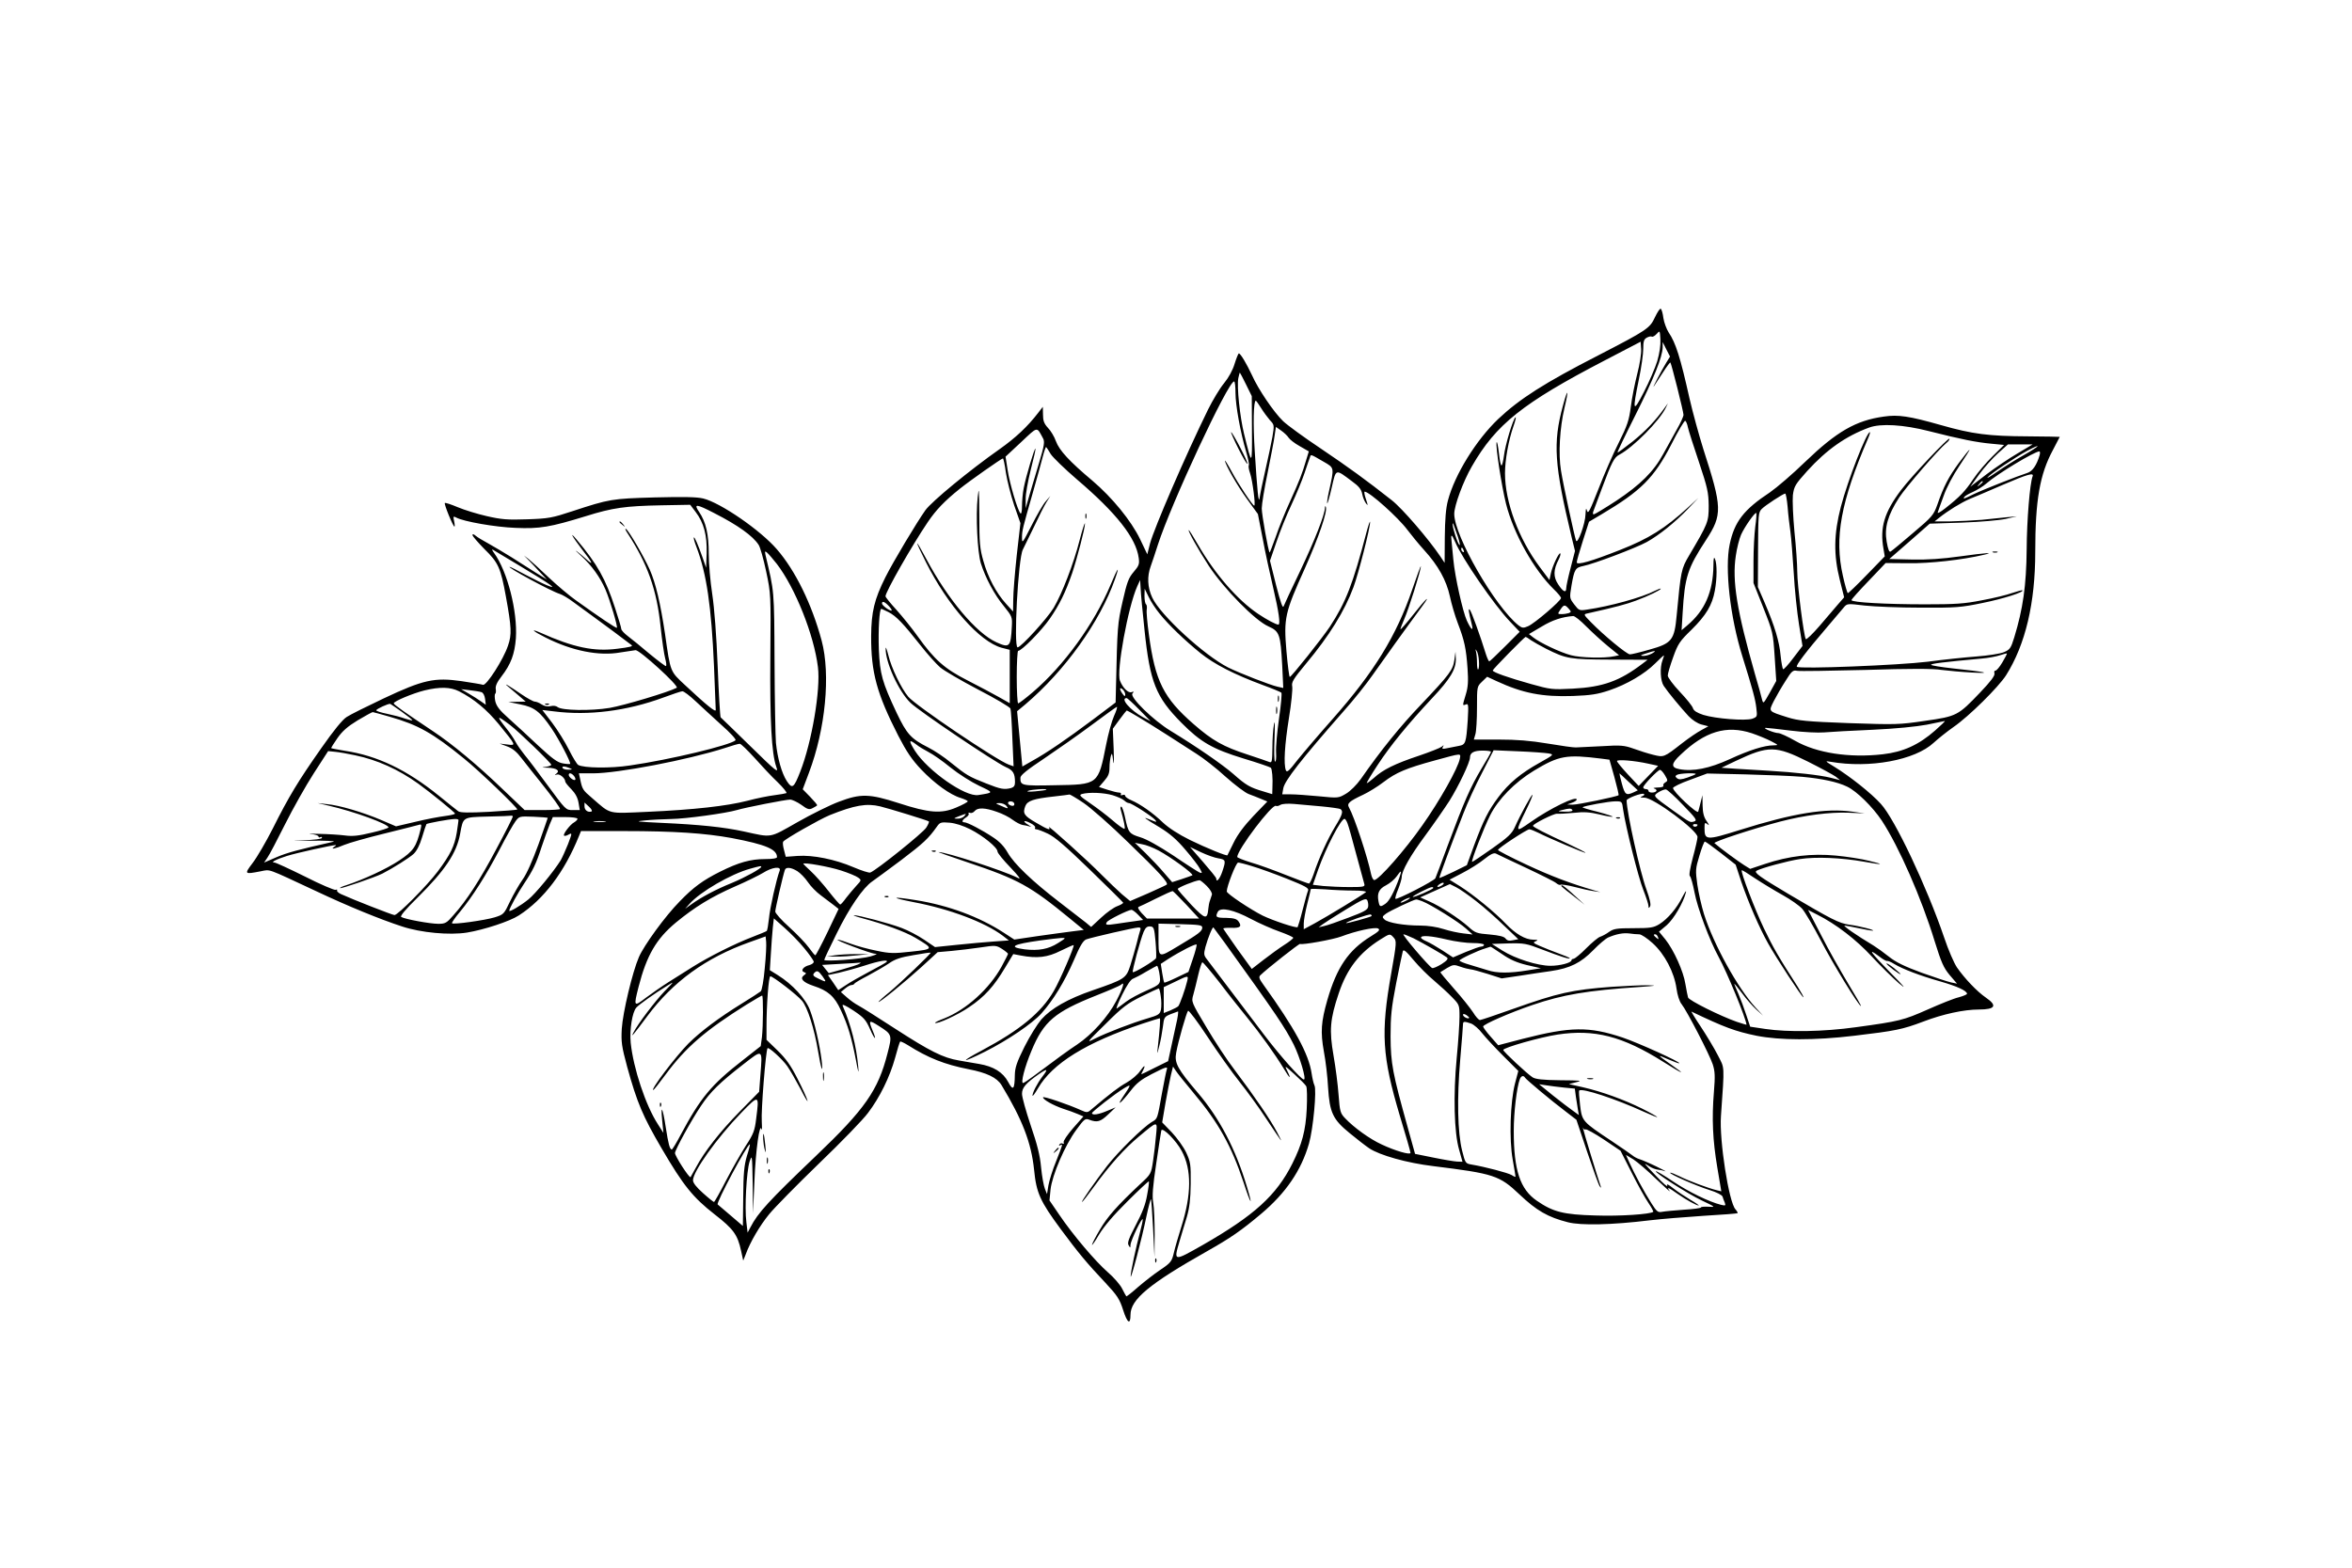 <?xml version="1.0" standalone="no"?>
<!DOCTYPE svg PUBLIC "-//W3C//DTD SVG 20010904//EN"
 "http://www.w3.org/TR/2001/REC-SVG-20010904/DTD/svg10.dtd">
<svg version="1.0" xmlns="http://www.w3.org/2000/svg"
 width="1344pt" height="896pt" viewBox="0 0 1344 896"
 preserveAspectRatio="xMidYMid meet">
<g transform="translate(0,896) scale(0.1,-0.1)"
fill="#000000" stroke="none">
<path d="M9457 7147 c-29 -63 -45 -74 -322 -217 -310 -159 -451 -249 -574
-365 -125 -119 -248 -317 -287 -465 -12 -45 -17 -109 -18 -211 l-1 -146 -24
36 c-68 101 -218 275 -278 322 -146 115 -245 187 -408 297 -93 62 -189 132
-213 155 -53 51 -142 182 -178 263 -30 64 -65 124 -75 124 -3 0 -14 -27 -24
-59 -11 -37 -34 -79 -61 -112 -24 -29 -64 -96 -90 -148 -131 -267 -308 -678
-332 -766 l-16 -63 -41 86 c-51 106 -160 239 -273 335 -130 109 -189 173 -208
225 -9 26 -30 61 -46 77 -22 24 -28 41 -28 75 l-1 45 -27 -35 c-60 -78 -128
-142 -220 -207 -172 -121 -387 -298 -424 -349 -49 -69 -184 -294 -229 -384
-63 -126 -80 -198 -81 -335 -1 -209 33 -331 155 -570 47 -91 78 -137 131 -193
76 -80 167 -146 227 -163 21 -7 39 -15 39 -19 0 -4 -29 -20 -65 -35 -86 -37
-155 -32 -330 25 -168 54 -217 55 -341 8 -49 -18 -156 -71 -237 -117 -164 -93
-142 -89 -307 -53 -116 25 -252 39 -470 49 -145 7 -157 8 -95 14 39 4 106 7
150 8 83 1 314 33 375 51 50 15 280 60 305 60 12 0 41 -14 64 -30 35 -26 45
-29 64 -19 12 6 24 13 26 16 3 2 -15 23 -39 48 l-43 44 35 93 c95 250 125 562
73 757 -56 208 -150 400 -256 522 -94 109 -322 266 -421 290 -38 9 -113 10
-278 6 -244 -7 -257 -9 -470 -79 -115 -38 -136 -42 -258 -46 -112 -4 -147 -1
-230 18 -53 12 -128 35 -166 51 -38 16 -71 27 -74 24 -6 -5 47 -135 55 -135 2
0 2 14 -2 31 -6 28 -5 30 12 21 42 -23 225 -55 339 -59 138 -6 197 4 402 67
153 48 225 58 431 62 l165 3 31 -41 c47 -61 66 -135 63 -235 l-3 -84 -19 55
c-28 79 -47 123 -51 118 -3 -2 4 -27 15 -55 58 -152 85 -340 100 -679 5 -131
10 -245 10 -252 0 -15 -52 27 -173 140 -89 83 -85 72 -117 296 -26 174 -53
289 -87 366 -34 76 -119 222 -136 233 -6 4 -4 -5 6 -20 118 -180 170 -327 192
-540 8 -77 20 -158 26 -180 6 -21 8 -41 5 -44 -2 -3 -44 29 -93 69 -48 41
-105 87 -125 102 -21 16 -38 34 -38 42 0 7 -16 60 -35 118 -54 167 -102 252
-219 391 -47 56 -26 18 29 -54 63 -81 70 -98 23 -55 -18 16 -42 36 -53 44 -12
8 1 -4 27 -28 59 -54 108 -122 138 -192 26 -61 71 -212 65 -218 -4 -4 -99 60
-233 156 -37 26 -107 85 -157 132 -49 47 -101 94 -115 105 l-26 20 26 -26 c14
-14 43 -45 65 -69 l40 -42 -62 38 c-34 22 -97 61 -140 89 -43 27 -103 62 -133
79 -30 16 -63 36 -72 44 -12 10 -18 11 -18 4 0 -7 31 -42 68 -80 80 -78 93
-107 123 -272 32 -176 34 -217 12 -280 -26 -79 -124 -231 -143 -224 -8 3 -64
12 -123 21 -154 22 -218 8 -445 -99 -95 -45 -190 -92 -211 -106 -24 -15 -75
-78 -145 -178 -132 -188 -186 -277 -277 -459 -39 -77 -91 -166 -115 -197 -49
-65 -48 -66 45 -48 59 11 27 22 321 -115 180 -85 364 -160 487 -200 108 -36
272 -51 372 -35 97 16 244 64 296 98 143 92 261 249 344 455 l11 27 248 0
c285 0 461 -12 614 -40 194 -37 258 -64 258 -109 0 -7 -27 -11 -68 -11 -83 0
-151 -19 -257 -72 -98 -49 -153 -89 -231 -170 -83 -84 -204 -251 -233 -318
-37 -85 -92 -316 -98 -410 -4 -76 -1 -99 31 -218 57 -206 89 -281 197 -466
125 -214 179 -280 303 -377 107 -83 131 -116 151 -209 l12 -55 14 35 c26 72
81 165 134 230 31 38 159 168 285 290 127 122 253 252 280 289 67 88 125 206
155 315 13 49 26 91 29 93 2 2 22 -7 43 -20 117 -74 211 -111 347 -138 104
-20 163 -48 189 -91 119 -197 170 -329 186 -483 13 -133 34 -180 153 -341 100
-135 150 -195 253 -304 70 -75 83 -95 103 -158 24 -75 42 -86 42 -27 0 88 107
177 440 365 131 74 192 116 305 211 143 120 231 250 275 403 24 84 45 308 31
333 -5 10 -12 41 -16 68 -16 110 -97 259 -277 509 -23 32 -26 42 -16 52 38 37
222 182 227 179 12 -7 190 25 237 43 81 31 191 55 209 45 13 -8 5 -16 -42 -45
-128 -79 -194 -177 -248 -363 -36 -126 -40 -183 -20 -295 10 -52 21 -144 24
-205 9 -144 27 -183 124 -262 40 -33 89 -71 111 -86 60 -40 216 -84 366 -102
347 -43 378 -53 493 -162 97 -92 162 -130 277 -159 74 -19 253 -15 465 11 66
8 206 19 310 26 105 6 192 13 194 15 2 2 -3 12 -12 22 -38 41 -93 395 -83 533
21 302 22 269 -19 350 -20 39 -64 112 -97 162 -33 49 -56 88 -52 85 186 -89
250 -113 372 -138 132 -26 331 -27 557 0 236 28 276 36 395 81 112 43 233 69
317 69 95 0 108 22 41 68 -51 35 -121 109 -165 172 -17 25 -50 101 -73 170
-100 293 -282 678 -362 765 -55 61 -176 157 -267 213 -53 32 -54 34 -21 28
223 -39 483 9 590 109 25 23 75 63 112 89 90 62 257 228 301 296 111 176 167
413 167 705 0 296 26 444 101 583 21 41 39 74 39 75 0 1 -82 2 -183 3 -223 1
-316 13 -495 64 -183 52 -245 61 -327 49 -160 -22 -270 -86 -449 -258 -72 -70
-163 -148 -202 -175 -150 -99 -203 -168 -230 -297 -29 -137 2 -415 72 -639 60
-193 74 -245 80 -295 6 -51 6 -52 -23 -63 -39 -13 -209 0 -280 22 -36 12 -54
23 -59 38 -3 12 -37 54 -75 94 -38 40 -69 82 -69 93 0 11 14 58 31 105 27 76
38 92 104 156 84 83 119 141 134 224 13 70 13 153 1 181 -6 14 -9 5 -9 -36 -2
-152 -49 -259 -150 -344 l-32 -27 6 98 c12 207 28 256 134 418 94 145 93 183
-16 520 -24 77 -60 207 -79 290 -52 232 -78 316 -119 376 -12 19 -26 56 -30
82 -3 26 -10 50 -15 53 -5 3 -19 -19 -33 -48z m13 -251 c-12 -39 -46 -118 -76
-176 -63 -123 -67 -113 -29 72 14 66 25 145 25 174 0 43 4 55 20 64 11 6 24 9
29 6 5 -3 17 4 27 15 19 21 19 21 22 -31 2 -33 -5 -79 -18 -124z m-114 -72
c-14 -55 -31 -139 -37 -189 -10 -77 -20 -107 -69 -205 -32 -63 -84 -182 -116
-265 -48 -122 -59 -145 -65 -125 -6 20 -7 15 -9 -20 -1 -52 -45 -173 -54 -150
-9 24 -73 318 -86 400 -16 94 -7 245 20 359 26 108 19 117 -9 12 -58 -213 -49
-338 49 -748 l20 -82 -25 -97 c-14 -53 -25 -105 -25 -115 0 -30 -18 -22 -46
21 -29 43 -28 84 3 143 8 16 12 31 9 34 -7 8 -45 -72 -54 -114 l-8 -38 -56 75
c-120 161 -198 371 -198 535 0 75 20 188 48 268 11 31 17 55 12 52 -14 -9 -59
-159 -66 -220 -4 -30 -10 -55 -14 -55 -5 0 -11 33 -15 73 -5 39 -10 66 -13 59
-7 -21 28 -247 54 -352 43 -170 159 -377 274 -489 22 -21 40 -43 40 -49 0 -16
-152 -146 -188 -161 -27 -12 -34 -11 -55 5 -135 108 -367 511 -367 637 0 47
51 186 101 272 137 239 290 361 755 603 l209 109 3 -42 c2 -24 -8 -87 -22
-141z m166 64 c-24 -38 -89 -163 -70 -134 7 10 30 45 51 78 21 33 40 58 42 56
6 -6 75 -281 75 -299 0 -9 -17 -47 -39 -85 -21 -38 -56 -100 -77 -139 -54
-100 -131 -176 -268 -267 -66 -43 -124 -78 -129 -78 -5 0 -6 8 -2 18 3 9 26
70 50 134 55 147 69 174 98 189 81 43 231 195 266 269 l12 25 -18 -25 c-54
-75 -107 -131 -182 -192 -47 -37 -86 -66 -88 -64 -2 2 44 98 102 213 107 213
154 332 156 387 l0 31 21 -42 21 -41 -21 -34z m-2402 -125 l33 -67 1 -192 c1
-210 1 -210 -45 -24 -24 98 -42 270 -33 318 4 17 7 32 9 32 1 0 17 -30 35 -67z
m-60 -49 c0 -70 28 -225 61 -337 11 -37 18 -71 15 -76 -3 -5 0 -26 8 -48 13
-38 32 -183 23 -183 -9 0 -93 127 -129 195 -21 39 -38 66 -38 62 0 -20 69
-141 125 -218 l63 -87 27 -138 c14 -77 42 -205 61 -286 31 -133 42 -208 29
-208 -13 0 -66 28 -115 61 -118 79 -246 226 -345 397 -26 45 -49 82 -52 82 -8
0 55 -113 115 -205 86 -130 264 -312 340 -345 64 -29 69 -44 79 -224 l6 -128
-32 7 c-42 9 -216 77 -283 110 -136 69 -388 300 -434 400 -27 58 -30 121 -8
180 8 22 26 76 40 120 77 239 402 935 436 935 5 0 8 -30 8 -66z m146 -86 c15
-24 38 -55 51 -70 25 -26 25 -28 14 -95 -7 -37 -25 -124 -41 -193 -16 -69 -30
-138 -32 -155 -6 -43 -14 42 -28 265 -10 158 -7 290 6 290 2 0 16 -19 30 -42z
m2439 -110 c4 -18 32 -107 63 -198 49 -147 55 -174 56 -250 0 -93 -3 -100
-112 -285 -45 -76 -47 -87 -71 -342 -13 -142 -27 -160 -156 -196 -52 -15 -102
-27 -111 -27 -18 0 -151 110 -223 184 -43 44 -43 45 -20 50 161 36 224 53 277
73 71 26 142 61 142 68 0 3 -14 -2 -32 -11 -75 -39 -261 -90 -389 -108 -44 -7
-47 -5 -73 29 -27 36 -28 36 -16 108 16 93 22 103 67 112 58 11 301 103 363
137 72 40 161 112 235 189 l60 63 -60 -55 c-130 -119 -224 -178 -387 -242
-164 -65 -248 -89 -248 -71 0 8 16 63 35 123 l35 109 71 42 c226 134 301 209
399 399 39 78 76 139 80 136 5 -3 12 -20 15 -37z m1377 -22 c185 -47 271 -64
357 -72 l73 -7 -65 -64 c-36 -35 -86 -94 -111 -131 -46 -69 -75 -100 -160
-167 -29 -23 -47 -32 -43 -23 3 9 18 52 34 95 16 46 53 116 90 171 34 50 60
92 58 92 -3 0 -31 -35 -63 -78 -58 -80 -85 -131 -122 -238 -21 -58 -29 -68
-138 -160 -64 -55 -121 -102 -128 -106 -8 -6 -15 10 -23 56 -14 81 6 151 71
252 39 60 224 274 271 313 10 7 17 18 17 23 0 16 -218 -215 -276 -292 -97
-128 -123 -216 -101 -338 l7 -42 -102 -105 c-56 -58 -105 -105 -109 -105 -3 0
-16 44 -28 98 -50 219 -12 424 143 785 9 20 14 37 11 37 -19 0 -126 -274 -166
-427 -40 -155 -42 -273 -6 -417 l25 -100 -35 -40 c-20 -23 -67 -78 -106 -124
-39 -45 -74 -79 -78 -75 -11 14 -49 308 -49 386 0 41 -7 143 -16 228 -8 87
-12 178 -9 209 7 51 13 61 82 138 111 122 220 199 353 248 67 25 197 17 342
-20z m-5061 -43 c9 -17 6 -41 -21 -130 -18 -59 -43 -144 -56 -188 l-23 -80 0
51 c-1 29 13 105 29 169 17 65 29 119 27 121 -5 6 -55 -161 -67 -225 -6 -29
-10 -77 -10 -104 0 -30 -4 -47 -9 -41 -16 17 -61 168 -73 247 l-12 77 90 84
c97 91 87 89 125 19z m1402 6 c7 -11 35 -33 64 -49 l52 -30 -15 -49 c-23 -79
-39 -119 -92 -236 -28 -61 -65 -152 -82 -203 -18 -51 -34 -91 -35 -90 -8 9
-45 217 -45 252 0 23 15 115 34 206 18 91 37 186 40 213 l7 47 30 -21 c17 -12
36 -30 42 -40z m4165 -91 c-48 -28 -128 -82 -178 -120 l-91 -70 51 71 c28 39
77 93 108 121 l56 50 70 0 71 0 -87 -52z m-5524 -3 c12 -19 80 -85 151 -146
224 -191 337 -334 352 -448 5 -35 1 -45 -29 -80 -29 -34 -38 -58 -63 -168 -29
-128 -30 -139 -38 -493 l-2 -85 -130 -98 c-148 -111 -265 -191 -347 -236 l-56
-32 -6 63 c-3 35 -10 106 -15 158 l-9 95 47 39 c227 193 426 471 512 715 30
85 17 69 -25 -32 -94 -223 -266 -461 -444 -613 -41 -35 -79 -64 -84 -64 -4 0
-8 68 -8 150 0 83 4 150 8 150 20 0 133 115 181 184 56 81 89 149 128 261 28
84 73 256 73 282 -1 10 -14 -31 -30 -92 -35 -137 -101 -308 -149 -389 -35 -59
-187 -226 -206 -226 -24 0 3 510 30 559 7 14 36 73 64 131 27 58 59 121 71
140 l22 35 -26 -30 c-15 -16 -51 -79 -81 -138 -52 -102 -55 -106 -55 -70 0 40
3 51 65 268 21 72 44 158 53 192 9 35 18 60 20 58 3 -3 15 -21 26 -40z m5561
-6 c-50 -28 -119 -72 -155 -97 -36 -25 -59 -39 -52 -30 16 20 160 116 227 152
87 46 73 28 -20 -25z m90 -1 c-17 -57 -41 -92 -70 -101 -54 -17 -252 -95 -306
-121 -59 -29 -63 -30 -54 -16 3 5 25 18 48 28 24 11 59 32 78 49 64 56 274
182 302 183 5 0 5 -10 2 -22z m-4093 -36 c64 -37 63 -31 32 -171 -8 -35 -12
-66 -10 -68 2 -3 14 38 26 91 25 109 20 107 116 35 39 -28 53 -46 58 -72 3
-18 13 -42 21 -53 13 -17 13 -14 0 24 -8 23 -11 42 -7 42 27 0 192 -148 244
-218 22 -29 65 -82 96 -116 81 -89 127 -173 147 -264 9 -43 29 -111 45 -153
38 -99 48 -145 56 -260 5 -73 3 -106 -10 -148 -20 -67 -20 -65 1 -57 14 6 15
-3 10 -91 -9 -130 -12 -139 -50 -146 -18 -3 -47 -9 -66 -13 -28 -6 -33 -5 -26
7 7 12 6 12 -7 1 -9 -7 -67 -30 -129 -51 -138 -46 -207 -80 -259 -128 -22 -19
-40 -32 -40 -28 0 4 28 51 63 104 72 110 171 231 309 379 106 112 139 168 137
228 l-2 39 -6 -45 c-8 -59 -27 -84 -188 -254 -121 -126 -231 -262 -348 -430
-23 -32 -59 -68 -83 -82 -44 -26 -44 -26 -156 -15 -62 6 -134 11 -160 11 l-49
0 6 34 c7 43 102 165 342 438 61 68 137 164 170 212 56 80 196 275 281 390 57
77 21 44 -52 -49 -37 -47 -69 -83 -71 -82 -2 2 8 28 21 58 25 55 96 281 95
302 0 7 -22 -53 -49 -132 -90 -264 -218 -472 -453 -738 -79 -89 -170 -196
-203 -237 -47 -61 -60 -73 -66 -59 -14 36 -7 146 17 297 14 85 22 167 19 183
-5 24 6 42 79 130 133 159 221 302 271 437 28 75 96 341 95 372 0 10 -9 -15
-20 -56 -79 -301 -118 -401 -210 -542 -44 -66 -219 -286 -229 -287 -3 -1 -12
66 -19 148 -16 189 -9 219 105 472 80 180 131 327 120 352 -2 7 -5 4 -5 -6 -2
-41 -57 -182 -140 -357 -49 -102 -92 -194 -96 -205 -5 -14 -17 19 -43 120
l-35 140 37 108 c20 60 59 156 86 213 27 58 61 140 75 182 14 42 28 83 31 90
5 16 2 17 76 -26z m-1814 -64 c7 -44 28 -128 47 -185 l36 -103 -21 -184 c-11
-102 -20 -215 -20 -253 l-1 -68 -40 44 c-57 63 -104 152 -130 246 -20 69 -23
105 -23 260 -1 151 -2 168 -9 105 -12 -107 -2 -314 18 -380 26 -82 77 -179
132 -245 46 -57 48 -62 45 -115 -6 -118 -13 -125 -88 -91 -115 52 -277 245
-399 473 -69 130 -72 120 -4 -15 125 -249 308 -455 432 -489 l47 -12 0 -153 0
-152 -62 35 c-35 20 -115 62 -179 95 -132 67 -189 118 -285 252 -32 45 -87
113 -121 151 -35 38 -63 73 -63 78 0 25 151 290 241 423 48 71 96 121 183 191
57 46 238 173 247 174 3 0 11 -37 17 -82z m5867 -20 c-16 -42 -33 -250 -34
-418 -2 -206 -21 -340 -71 -503 -19 -62 -25 -70 -58 -84 -20 -9 -91 -20 -157
-25 -66 -5 -192 -18 -280 -30 -163 -20 -733 -43 -747 -29 -8 7 53 87 172 226
41 48 84 99 95 112 20 24 20 24 120 12 55 -6 199 -12 320 -12 203 -1 230 1
355 27 119 24 237 62 227 72 -2 2 -28 -5 -58 -15 -30 -11 -108 -30 -174 -42
-101 -20 -152 -23 -325 -23 -223 0 -420 11 -420 24 0 5 44 54 98 110 l97 102
130 -1 c121 -2 309 19 431 48 66 15 16 12 -136 -9 -101 -14 -185 -20 -275 -18
l-129 3 116 101 115 101 184 6 c106 4 211 13 249 21 l65 15 -55 -5 c-30 -3
-95 -10 -145 -15 -49 -4 -130 -8 -180 -9 l-90 0 25 20 c51 41 126 87 175 108
28 11 113 48 190 81 142 61 178 71 170 49z m-285 -32 c0 -2 -8 -10 -17 -17
-16 -13 -17 -12 -4 4 13 16 21 21 21 13z m-1115 -143 c3 -43 11 -107 16 -143
5 -36 13 -141 19 -235 5 -93 19 -226 30 -294 l20 -123 -52 -68 c-28 -38 -55
-67 -59 -65 -3 3 -10 37 -14 77 -7 81 -34 170 -91 303 l-39 90 1 213 c1 200 2
214 21 233 19 20 122 87 134 88 4 1 10 -34 14 -76z m-6133 -36 c135 -69 220
-130 253 -181 9 -13 28 -81 43 -152 27 -128 27 -131 24 -487 -3 -368 7 -553
34 -630 14 -38 3 -30 -148 118 -90 88 -166 162 -170 165 -3 3 -11 134 -17 291
-7 178 -19 333 -31 413 -11 71 -20 175 -20 231 0 112 -16 181 -55 239 -33 48
-17 47 87 -7z m5948 -78 c-5 -41 -10 -129 -10 -197 l0 -124 56 -141 c55 -139
56 -145 65 -281 l9 -138 -37 -67 c-37 -65 -37 -66 -45 -36 -4 17 -21 80 -39
140 -104 365 -132 535 -110 679 6 43 20 97 30 120 20 45 80 130 87 124 2 -3 0
-38 -6 -79z m-1699 -57 c9 -29 14 -50 9 -47 -10 6 -41 101 -39 119 1 12 2 8
30 -72z m-16 -29 c39 -93 223 -361 314 -456 l55 -58 -84 -84 c-47 -47 -87 -85
-90 -85 -3 0 -11 17 -18 38 -33 107 -84 248 -93 257 -10 10 -8 -6 11 -83 11
-43 -3 -33 -28 21 -23 50 -68 250 -77 347 -3 36 -8 82 -10 103 -6 47 0 47 20
0z m49 -49 c3 -8 2 -12 -4 -9 -6 3 -10 10 -10 16 0 14 7 11 14 -7z m-5384 -94
c168 -101 213 -133 145 -105 -22 9 -77 36 -122 60 -46 25 -86 45 -90 45 -21 0
237 -140 287 -155 13 -4 47 -24 75 -45 27 -20 86 -63 130 -95 63 -46 140 -103
204 -152 10 -7 -9 -12 -82 -21 -132 -17 -249 7 -439 92 -63 27 -42 8 30 -28
150 -76 305 -107 427 -85 39 6 78 12 87 13 24 1 251 -206 235 -215 -44 -24
-301 -101 -383 -115 -109 -18 -274 -15 -298 5 -8 7 -25 9 -40 5 -17 -4 -35 0
-51 10 -13 9 -31 16 -39 16 -8 0 -43 19 -78 43 -70 48 -104 68 -77 45 8 -7 35
-30 59 -50 l44 -38 -50 -1 -49 -1 69 -14 c80 -16 112 -41 177 -136 42 -61 113
-197 107 -204 -2 -2 -21 -1 -42 3 -30 5 -59 26 -141 102 -56 53 -132 123 -169
156 -52 46 -69 69 -76 98 -4 20 -4 39 0 42 4 2 5 15 3 27 -3 16 7 39 32 71 55
71 76 129 83 219 10 154 -48 382 -125 488 -10 13 -13 22 -8 19 6 -3 80 -48
165 -99z m1459 17 c105 -137 212 -404 235 -590 16 -128 -35 -429 -101 -597
-37 -95 -46 -101 -77 -54 -29 45 -53 130 -62 218 -3 34 -7 241 -8 461 -2 421
-1 399 -52 614 -4 21 -3 23 10 12 8 -7 33 -36 55 -64z m2101 -377 c31 -299 65
-384 212 -532 109 -110 177 -149 353 -203 83 -25 153 -49 157 -53 7 -8 12 -59
9 -114 l-1 -37 -52 16 c-75 22 -98 35 -170 99 -62 54 -208 155 -359 247 -99
60 -235 193 -218 213 10 12 9 13 -5 8 -18 -7 -50 24 -66 65 -22 52 46 424 99
541 l16 35 3 -50 c1 -27 11 -133 22 -235z m86 93 c52 -65 144 -153 234 -226
80 -64 193 -122 355 -182 55 -20 103 -40 107 -44 4 -4 -2 -70 -13 -146 -11
-77 -19 -165 -17 -197 2 -31 -1 -54 -6 -51 -5 3 -6 63 -3 132 3 80 2 110 -3
81 -5 -25 -9 -85 -9 -134 -1 -80 -3 -87 -18 -81 -10 4 -65 23 -123 42 -141 46
-201 80 -309 174 -172 150 -220 245 -256 513 -9 66 -15 130 -12 143 2 13 0 26
-4 29 -5 3 -9 24 -9 47 l1 42 23 -47 c12 -26 40 -68 62 -95z m-1546 42 c13
-14 19 -25 14 -25 -14 0 -54 30 -54 41 0 16 16 10 40 -16z m3884 -14 c15 -17
15 -19 1 -25 -9 -3 -28 -6 -41 -6 -24 0 -24 1 -8 25 20 30 26 31 48 6z m-3886
-20 c44 -23 83 -64 181 -188 40 -51 91 -108 113 -127 22 -19 120 -76 219 -128
99 -51 181 -100 183 -108 3 -8 8 -86 11 -172 l7 -158 -28 10 c-69 25 -533 338
-574 388 -41 49 -96 164 -114 238 -8 32 -15 50 -15 39 -3 -77 74 -247 142
-312 48 -47 481 -339 544 -367 42 -18 53 -36 53 -87 0 -19 -6 -28 -22 -33 -40
-10 -59 -7 -142 26 -99 39 -113 47 -201 118 -38 32 -97 71 -131 88 -99 50
-122 76 -180 197 -83 176 -96 223 -102 362 -4 113 3 233 14 233 3 0 21 -9 42
-19z m3987 -82 c33 -33 89 -84 123 -112 l64 -52 -29 -6 c-54 -12 -189 -9 -246
6 -61 16 -177 71 -216 102 l-24 19 73 43 c61 37 116 55 180 60 9 0 42 -26 75
-60z m-317 -78 c15 -10 54 -32 87 -49 116 -58 136 -61 367 -62 l213 -1 -29
-22 c-131 -100 -227 -134 -399 -143 -117 -6 -126 -5 -237 26 -132 37 -220 68
-220 78 0 7 182 192 188 192 2 0 16 -8 30 -19z m-297 -118 c2 -23 0 -45 -4
-49 -4 -4 -7 13 -7 39 0 25 -3 54 -6 64 -4 14 -4 15 4 3 6 -8 12 -34 13 -57z
m989 42 c-14 -8 -36 -14 -50 -14 -20 1 -17 4 15 14 53 18 66 18 35 0z m2002
-51 c-16 -27 -34 -48 -40 -47 -5 1 -8 -6 -5 -16 3 -13 -21 -45 -81 -108 -127
-133 -133 -137 -316 -163 -148 -22 -168 -22 -435 -13 -244 9 -289 14 -350 33
-113 36 -109 32 -79 93 15 29 45 81 67 115 35 57 43 63 66 58 14 -3 190 0 391
5 252 8 387 8 435 0 39 -5 117 -12 175 -15 122 -6 75 4 -113 24 -64 7 -119 16
-122 20 -4 7 71 16 289 36 37 3 85 12 105 19 20 7 37 11 39 10 2 -1 -10 -24
-26 -51z m-1942 12 c-16 -42 -12 -118 7 -146 23 -35 100 -128 142 -173 21 -22
51 -42 74 -48 l39 -10 -38 -21 c-22 -11 -72 -45 -112 -76 -105 -82 -104 -81
-165 -66 -29 7 -79 23 -112 35 -54 19 -72 21 -185 14 -69 -3 -134 -7 -145 -7
-11 -1 -83 9 -160 22 -101 17 -179 23 -281 23 l-142 0 9 31 c5 17 9 85 9 152
0 120 0 120 29 148 l29 28 54 -25 c149 -69 261 -91 436 -85 104 4 141 10 207
32 101 34 203 94 263 154 26 26 48 46 50 46 1 -1 -2 -13 -8 -28z m-6877 -177
c86 -44 157 -103 228 -189 100 -123 100 -122 47 -115 l-43 5 43 -16 c32 -12
55 -31 85 -71 23 -30 72 -91 108 -136 71 -89 109 -142 109 -151 0 -3 -45 -6
-101 -6 l-101 0 -122 116 c-145 140 -292 262 -402 335 -159 106 -224 152 -224
159 0 12 111 58 176 74 87 21 148 20 197 -5z m3807 -18 c-1 -13 -3 -13 -15 3
-19 26 -19 42 0 26 8 -7 15 -20 15 -29z m-3679 13 c10 -3 18 -18 21 -39 l4
-33 -27 19 c-15 11 -47 31 -71 45 l-43 25 50 -6 c28 -3 57 -8 66 -11z m1223
-51 c34 -32 101 -93 149 -137 49 -43 85 -82 80 -87 -29 -28 -374 -111 -603
-144 -111 -17 -264 -15 -296 3 -7 4 -31 43 -53 87 -22 44 -65 113 -96 154
l-56 73 68 -8 c196 -25 414 2 623 79 52 19 101 36 109 36 8 1 42 -25 75 -56z
m2536 -49 l65 -66 -44 23 c-73 40 -132 109 -93 109 4 0 37 -30 72 -66z m-4213
-13 c35 -25 61 -46 59 -48 -1 -2 -20 3 -42 10 -21 8 -67 20 -101 27 -35 7 -63
16 -63 20 0 8 71 40 80 37 3 -1 33 -22 67 -46z m4069 -23 c-13 -29 -33 -102
-45 -163 -46 -231 -43 -229 -295 -233 -189 -4 -196 -2 -195 43 0 14 38 45 136
110 74 50 197 136 272 192 75 56 139 102 143 103 4 0 -3 -24 -16 -52z m137 -5
c34 -20 108 -66 164 -102 56 -36 133 -86 171 -110 38 -24 113 -82 165 -130 53
-47 113 -93 134 -100 21 -8 53 -20 71 -28 l34 -14 -79 -82 c-52 -55 -90 -105
-113 -152 -19 -38 -35 -71 -36 -73 -2 -7 -122 42 -214 87 -67 33 -123 70 -155
100 -57 55 -129 105 -180 127 -19 8 -35 19 -35 25 0 6 -7 8 -16 5 -8 -3 -12
-2 -9 4 3 6 -1 10 -10 10 -9 0 -38 7 -66 16 l-49 16 30 35 c23 26 30 43 30 76
0 23 4 53 8 67 6 20 8 15 13 -30 4 -30 5 -1 3 65 l-5 120 38 52 c21 29 40 52
41 52 2 1 32 -16 65 -36z m-4278 1 c165 -47 248 -94 426 -239 84 -67 311 -286
305 -292 -2 -2 -75 -8 -162 -13 -117 -6 -163 -5 -175 3 -9 7 -59 46 -110 88
-184 149 -352 230 -539 258 -41 7 -75 13 -77 15 -2 1 14 27 35 57 28 40 57 66
116 102 44 26 82 47 86 47 3 0 46 -12 95 -26z m690 -48 c49 -37 235 -217 235
-227 0 -4 -15 -10 -32 -12 -26 -3 -23 -4 14 -5 49 -2 70 -17 47 -34 -11 -8
-11 -9 3 -5 16 6 48 -21 48 -40 0 -5 16 -25 35 -44 23 -24 36 -48 41 -77 l7
-42 -40 0 c-40 0 -40 1 -144 142 -57 78 -117 157 -134 177 -16 20 -39 52 -49
71 -10 19 -33 53 -51 75 -61 77 -58 80 20 21z m8143 -31 c-93 -82 -183 -123
-299 -136 -191 -22 -379 7 -501 77 -42 24 -86 44 -96 44 -23 0 -94 29 -72 30
8 0 72 -7 144 -16 71 -9 156 -13 190 -10 34 3 158 10 276 15 133 6 251 18 310
29 52 11 98 20 103 21 4 0 -21 -24 -55 -54z m-1047 -16 c35 -12 84 -32 109
-45 44 -23 44 -23 15 -24 -53 0 -138 -27 -251 -79 -116 -53 -209 -72 -288 -57
-49 9 -47 32 7 82 140 134 262 171 408 123z m-4704 -108 c24 -12 80 -51 125
-88 46 -37 119 -83 163 -104 85 -40 85 -39 -4 -53 -74 -13 -289 138 -363 253
-36 58 -35 68 5 38 17 -14 51 -34 74 -46z m-995 -33 c40 -45 99 -108 132 -139
32 -31 54 -59 50 -62 -5 -2 -36 -8 -69 -12 -33 -4 -103 -18 -155 -32 -118 -30
-304 -51 -570 -63 -232 -10 -206 -17 -317 79 -53 45 -56 50 -68 109 l-7 32 81
0 c141 0 542 77 751 144 41 14 80 25 87 25 6 1 44 -36 85 -81z m6019 -21 c74
-37 145 -76 159 -86 l25 -20 -55 14 c-61 15 -201 31 -355 40 -55 3 -138 8
-184 11 l-84 6 84 40 c185 87 225 87 410 -5z m-8301 36 c125 -26 246 -80 360
-162 69 -50 210 -164 210 -171 0 -4 -26 -10 -57 -14 -32 -4 -108 -18 -169 -33
l-111 -26 -84 36 c-103 44 -241 85 -311 91 l-53 6 64 -15 c144 -33 341 -105
341 -124 0 -4 -43 -18 -96 -30 -74 -18 -109 -22 -153 -16 -31 4 -96 8 -146 9
-49 2 -71 1 -47 -1 23 -2 42 -9 42 -14 0 -6 5 -7 10 -4 6 3 10 2 10 -4 0 -6
-46 -12 -117 -14 -68 -2 -48 -3 47 -2 91 1 152 -2 135 -6 -200 -45 -263 -62
-324 -88 l-72 -31 19 28 c11 15 56 101 101 191 45 90 119 221 164 291 l82 127
40 -4 c22 -2 74 -11 115 -20z m6490 20 c0 -4 -25 -48 -55 -97 -62 -104 -98
-185 -191 -435 -36 -97 -68 -183 -72 -191 -8 -15 -221 -125 -228 -117 -3 2 4
28 16 56 11 28 20 59 20 69 0 35 50 123 134 236 47 64 109 153 138 198 53 85
118 221 118 249 0 27 23 39 72 39 26 0 48 -3 48 -7z m328 -9 c33 -6 33 -7 -51
-54 -106 -59 -176 -117 -234 -195 -58 -77 -86 -133 -139 -275 l-42 -115 -77
-38 c-43 -21 -79 -36 -80 -35 -2 3 72 203 137 368 22 58 70 163 107 233 l66
129 140 -6 c77 -3 155 -9 173 -12z m-506 -30 c-10 -54 -115 -241 -215 -382
-98 -140 -249 -312 -274 -312 -6 0 -14 15 -18 33 -20 98 -96 328 -126 381 -14
24 0 36 81 74 30 14 82 46 116 72 72 55 129 79 294 124 154 42 148 42 142 10z
m809 0 l46 -6 28 -99 c15 -55 26 -101 24 -104 -9 -8 -234 -55 -263 -54 l-31 1
28 10 c15 5 27 14 27 18 0 24 -152 -50 -263 -128 -90 -63 -90 -62 -26 69 22
45 38 83 36 86 -5 4 -71 -117 -101 -185 -16 -36 -39 -58 -130 -122 -61 -43
-112 -77 -114 -76 -6 6 67 194 103 266 47 93 140 188 250 255 144 87 186 94
386 69z m269 -29 l55 -12 -55 -57 -56 -58 -62 66 c-34 37 -62 71 -62 76 0 11
99 3 180 -15z m-6165 -25 c18 -8 17 -9 -7 -9 -15 -1 -30 4 -33 9 -7 12 12 12
40 0z m6259 -41 c17 -29 17 -32 2 -41 -9 -5 -14 -13 -11 -19 4 -5 -11 -10 -32
-10 -21 -1 -30 -3 -20 -6 9 -2 15 -9 12 -14 -8 -12 -45 -12 -45 1 0 6 -7 10
-15 10 -8 0 -15 4 -15 10 0 13 84 100 96 100 5 0 18 -14 28 -31z m-6234 -4 c7
-9 10 -18 7 -22 -8 -7 -37 15 -37 28 0 14 16 11 30 -6z m6027 -34 l52 -48 -25
-12 c-42 -19 -49 -13 -66 49 -9 33 -15 60 -14 60 1 0 25 -22 53 -49z m383 45
c0 -2 -21 -11 -47 -20 -35 -12 -49 -13 -60 -4 -11 9 -11 13 -1 19 13 9 108 13
108 5z m610 -16 c109 -10 200 -29 255 -56 55 -26 146 -116 198 -194 99 -151
227 -444 302 -689 38 -122 51 -152 86 -194 l42 -49 -34 7 c-19 4 -94 29 -167
55 -98 36 -148 60 -188 92 -30 24 -69 52 -87 63 -100 60 -179 115 -166 115 8
-1 43 -7 79 -15 36 -8 72 -14 80 -14 24 1 -77 27 -133 34 -58 8 -101 30 -348
176 -163 97 -198 122 -182 132 25 15 179 57 248 67 90 14 235 8 366 -15 110
-20 122 -17 29 5 -41 11 -127 24 -190 30 -137 13 -268 -2 -405 -48 l-84 -28
-34 21 c-28 17 -144 102 -170 126 -10 7 218 82 374 123 142 37 285 55 391 51
l93 -4 -70 10 c-152 21 -335 -8 -644 -105 -191 -60 -201 -59 -201 11 0 32 2
34 17 22 12 -10 10 -4 -5 18 -16 23 -22 47 -23 90 l-1 58 -10 -40 c-5 -22 -12
-46 -14 -54 -5 -16 -144 114 -144 135 0 6 44 28 98 47 l97 36 220 -5 c121 -3
267 -9 325 -14z m-4321 -74 c-2 -2 -31 -6 -64 -9 -36 -3 -52 -2 -40 3 19 8
113 14 104 6z m3639 -88 c75 -77 81 -87 63 -93 -24 -7 -20 -9 -120 62 -118 85
-117 83 -84 105 16 10 35 17 43 16 8 -2 53 -42 98 -90z m-3260 57 c28 -9 58
-22 66 -30 8 -8 20 -15 27 -15 15 0 133 -76 151 -97 10 -13 7 -13 -27 1 -52
22 -40 12 52 -43 57 -35 96 -68 146 -127 37 -43 75 -92 83 -108 15 -27 15 -28
-1 -23 -9 4 -77 47 -150 97 -85 56 -155 95 -190 105 -62 19 -68 26 -86 113 -7
34 -17 62 -22 62 -4 0 -6 -8 -3 -17 18 -64 27 -106 22 -110 -3 -3 -34 18 -68
48 -35 30 -93 74 -130 99 -58 40 -64 46 -45 52 40 11 123 8 175 -7z m3026 -6
c-15 -6 -12 -8 13 -8 53 -1 303 -187 303 -225 0 -11 -12 -64 -27 -119 -16 -62
-23 -101 -16 -105 5 -4 17 -46 26 -93 17 -90 86 -274 138 -369 49 -89 157
-353 159 -387 0 -1 -25 7 -56 17 -94 33 -273 122 -278 139 -3 9 -9 43 -15 76
-11 73 -66 194 -114 255 l-37 45 44 37 c40 35 95 128 110 188 3 14 -5 2 -20
-26 -32 -65 -84 -126 -132 -156 -33 -20 -50 -23 -147 -23 -96 0 -114 -3 -140
-21 -16 -12 -39 -24 -51 -28 -11 -3 -47 -33 -80 -66 -32 -33 -65 -59 -71 -60
-7 0 -13 -4 -13 -8 0 -15 -66 -32 -120 -32 -73 0 -202 41 -275 87 l-60 38 95
3 c90 2 101 0 195 -36 99 -38 155 -56 155 -49 0 3 -28 15 -62 27 -35 13 -83
32 -108 43 -39 17 -42 20 -25 27 16 7 14 9 -13 9 -47 1 -100 32 -157 91 -63
66 -183 164 -261 214 l-61 38 73 38 c41 21 97 56 125 79 38 30 55 38 68 32 9
-5 86 -41 171 -81 85 -40 163 -79 172 -87 9 -8 21 -13 25 -10 5 3 40 -2 79
-12 38 -10 87 -21 109 -24 l40 -6 -35 10 c-134 39 -246 81 -387 147 -90 42
-163 80 -163 84 0 10 165 118 179 118 7 0 30 -9 52 -20 56 -29 269 -119 269
-114 0 3 -44 25 -97 50 -135 62 -203 97 -203 104 0 11 120 71 137 69 10 -1 53
1 95 5 60 7 93 4 148 -9 39 -10 73 -15 75 -13 3 2 -36 15 -85 28 -50 12 -89
24 -87 26 8 8 152 34 187 34 39 0 39 0 45 -47 14 -96 87 -390 116 -461 16 -41
29 -81 29 -90 0 -14 2 -14 9 -3 6 10 -1 42 -20 95 -37 99 -113 442 -114 511 0
12 87 45 99 37 5 -3 1 -9 -10 -13z m-3191 -39 c40 -27 156 -129 255 -226 175
-169 230 -229 219 -240 -3 -3 -51 -25 -107 -50 l-102 -44 -47 39 c-25 22 -77
72 -116 111 -74 76 -314 292 -301 272 12 -20 -6 -14 -74 26 -69 40 -77 53 -61
95 12 30 46 42 166 55 44 5 83 10 87 11 3 0 40 -21 81 -49z m-399 1 c3 -4 3
-11 0 -14 -8 -8 -34 3 -34 14 0 11 27 12 34 0z m-2414 -49 c-20 -7 -40 7 -40
29 l0 22 26 -24 c14 -13 20 -25 14 -27z m2370 33 c16 -19 11 -19 -31 0 -33 14
-33 14 -8 15 15 0 32 -7 39 -15z m1802 -4 c53 -5 101 -12 107 -15 18 -12 13
-31 -30 -101 -43 -71 -94 -183 -123 -272 -10 -29 -22 -53 -26 -53 -5 0 -64 22
-132 49 -68 27 -158 60 -201 72 -42 13 -77 27 -77 31 0 41 200 305 221 292 5
-3 17 0 26 6 11 6 42 8 78 5 33 -3 103 -9 157 -14z m-2522 0 c50 -12 274 -81
278 -86 2 -2 -4 -18 -15 -35 -16 -28 -285 -244 -320 -257 -7 -3 -50 11 -95 30
-107 46 -233 71 -320 65 l-68 -5 -10 39 c-6 21 -8 42 -5 47 9 15 208 128 266
152 142 57 211 69 289 50z m666 -31 c31 -10 72 -31 91 -46 19 -14 44 -27 56
-29 12 -1 31 -6 42 -9 11 -4 7 0 -8 9 -38 22 -27 31 12 10 18 -9 29 -20 26
-25 -4 -6 0 -10 7 -10 7 0 37 -11 66 -25 39 -18 102 -72 240 -206 103 -100
188 -184 190 -188 1 -4 -14 -13 -33 -20 -20 -7 -61 -36 -93 -66 l-57 -53 -30
25 c-17 13 -84 65 -150 116 -156 120 -260 219 -297 284 -20 35 -46 63 -83 87
-61 41 -147 86 -164 86 -18 0 -13 14 9 28 12 7 18 17 15 22 -3 5 0 7 8 4 8 -3
20 2 27 11 17 20 59 19 126 -5z m3289 10 c4 -6 -12 -10 -42 -9 -43 1 -45 2
-18 9 44 11 53 11 60 0z m-3475 -35 c-7 -8 -24 -15 -39 -14 -24 0 -24 1 9 14
45 17 44 17 30 0z m-2580 -3 c0 -5 -42 -88 -94 -185 -95 -179 -169 -293 -246
-379 -38 -44 -46 -48 -86 -48 -46 0 -189 26 -211 39 -9 4 23 42 93 111 156
154 223 254 243 363 18 99 13 96 159 100 70 1 130 4 135 5 4 1 7 -2 7 -6z
m200 -6 c0 -2 -24 -70 -53 -152 -34 -93 -67 -168 -90 -200 -20 -28 -52 -84
-72 -125 -35 -74 -37 -76 -88 -92 -56 -17 -235 -42 -244 -34 -3 3 17 32 45 65
71 86 149 208 227 357 37 72 78 144 90 160 22 30 23 30 104 27 44 -2 81 -5 81
-6z m170 -6 c0 -5 -9 -14 -19 -20 -23 -12 -66 -69 -58 -76 3 -3 15 -1 26 6 21
11 21 10 -3 -54 -14 -35 -33 -77 -42 -93 -42 -67 -145 -192 -185 -224 -45 -36
-109 -74 -109 -64 0 12 50 103 85 155 50 75 68 111 100 210 16 47 36 104 46
128 l18 42 71 0 c38 0 70 -4 70 -10z m-680 -7 c0 -5 -5 -37 -10 -72 -13 -77
-35 -123 -108 -221 -60 -80 -228 -250 -248 -250 -11 0 -241 90 -306 120 -15 7
-25 17 -22 21 3 5 -1 6 -9 3 -7 -2 -86 31 -174 76 -89 44 -167 80 -174 80 -26
0 7 18 71 38 54 17 258 62 279 62 3 0 -1 -5 -9 -10 -26 -17 6 -11 57 11 26 11
128 40 226 64 98 24 187 47 198 50 17 6 19 3 13 -22 -25 -103 -41 -127 -124
-182 -73 -48 -200 -107 -303 -141 -21 -6 -36 -14 -34 -16 5 -5 200 62 242 83
62 32 151 88 178 112 18 17 35 49 49 96 11 38 23 72 25 75 5 5 128 28 161 29
12 1 22 -2 22 -6z m5080 -19 c6 -14 28 -94 50 -177 23 -84 43 -160 46 -169 5
-16 -4 -18 -84 -18 -49 0 -116 3 -150 6 l-60 7 30 86 c44 124 130 291 151 291
4 0 12 -12 17 -26z m-4242 9 c-15 -2 -42 -2 -60 0 -18 2 -6 4 27 4 33 0 48 -2
33 -4z m2087 -43 c74 -38 155 -104 155 -127 0 -8 33 -49 73 -90 53 -56 64 -72
42 -60 -79 40 -411 148 -452 147 -4 0 71 -27 167 -59 289 -97 356 -134 584
-321 l79 -65 -64 -8 c-35 -4 -124 -17 -198 -27 l-135 -20 -60 39 c-140 91
-315 156 -501 186 -142 23 -153 16 -15 -11 206 -39 408 -115 510 -192 l35 -27
-85 -6 c-47 -3 -142 -12 -211 -19 l-126 -13 -62 42 c-34 23 -91 53 -128 67
-71 27 -249 74 -273 73 -8 0 10 -7 40 -15 134 -36 250 -78 311 -114 106 -63
106 -65 -24 -79 -99 -11 -122 -11 -197 5 -47 9 -113 27 -148 40 -34 13 -68 24
-75 23 -21 0 187 -79 213 -80 17 0 9 -5 -25 -15 -54 -16 -265 -31 -265 -20 0
4 31 71 70 149 74 151 152 264 205 300 18 12 93 68 167 123 125 95 154 122
202 190 17 24 23 26 72 22 34 -3 77 -17 119 -38z m4155 26 c0 -11 -19 -15 -25
-6 -3 5 1 10 9 10 9 0 16 -2 16 -4z m134 -162 l84 -66 32 -97 c40 -117 104
-266 154 -354 44 -79 193 -307 201 -307 3 0 -11 26 -31 58 -110 171 -143 228
-195 337 -52 109 -134 323 -126 331 2 2 36 -19 77 -47 41 -27 112 -70 157 -95
45 -25 95 -60 111 -78 16 -18 64 -100 107 -182 70 -135 217 -374 229 -374 3 0
-30 57 -73 128 -42 70 -112 193 -153 274 l-76 147 51 -26 c109 -55 222 -142
313 -240 51 -55 120 -123 155 -153 47 -39 33 -22 -51 63 -112 115 -133 144
-61 90 20 -16 40 -27 44 -25 5 1 23 -6 40 -17 48 -29 149 -68 263 -100 98 -28
154 -54 154 -71 0 -4 -21 -13 -47 -20 -27 -6 -106 -38 -178 -70 -138 -61 -160
-67 -410 -101 -185 -26 -389 -29 -517 -10 l-87 13 -22 66 c-12 37 -32 91 -45
121 -13 29 -24 56 -24 58 0 3 20 -21 44 -53 24 -33 61 -75 82 -94 l39 -35 -42
45 c-103 112 -241 362 -296 536 -14 45 -31 120 -38 168 -11 81 -11 90 12 166
13 44 27 80 31 80 4 0 46 -30 92 -66z m-3214 15 c71 -38 204 -135 193 -142 -4
-2 -32 -12 -62 -22 l-53 -17 -46 53 c-25 30 -73 80 -106 113 l-61 59 40 -8
c22 -3 65 -20 95 -36z m343 -45 c42 -7 43 -12 21 -77 -14 -41 -34 -64 -34 -38
0 5 -34 47 -75 94 l-75 86 63 -30 c34 -16 79 -32 100 -35z m-2158 -69 c44 -14
89 -33 99 -41 19 -14 19 -15 -11 -47 -16 -17 -42 -49 -58 -69 -15 -21 -30 -38
-34 -38 -3 0 -33 34 -65 75 -32 41 -78 93 -102 115 -24 22 -44 42 -44 43 0 10
147 -16 215 -38z m2351 24 c38 -11 127 -43 197 -71 103 -41 127 -54 122 -67
-4 -9 -18 -58 -31 -110 -13 -52 -27 -97 -29 -100 -8 -7 -140 37 -200 66 -68
34 -205 125 -205 138 0 29 53 165 65 165 7 0 44 -9 81 -21z m-2806 -3 c0 -10
-90 -60 -167 -92 -94 -38 -176 -82 -233 -123 l-35 -25 25 28 c61 69 237 171
347 201 54 15 63 17 63 11z m105 -23 c-18 -46 -56 -215 -61 -273 -4 -36 -9
-68 -13 -71 -3 -3 -40 -18 -81 -34 -100 -38 -251 -114 -343 -172 -42 -27 -104
-66 -138 -87 -35 -22 -91 -61 -126 -87 -72 -55 -73 -54 -44 61 46 179 101 274
213 367 108 89 203 147 335 205 65 28 138 64 163 79 52 33 106 40 95 12z m101
-2 c17 -11 44 -38 60 -62 16 -24 49 -58 74 -76 25 -19 58 -44 74 -56 l28 -22
-63 -132 c-35 -73 -67 -133 -70 -133 -3 0 -20 20 -37 44 -18 25 -68 77 -112
117 -44 39 -80 80 -80 89 0 15 44 207 55 238 6 18 35 15 71 -7z m3440 -38
c-29 -80 -57 -133 -79 -148 -30 -21 -34 -19 -40 14 -9 45 3 71 43 91 21 11 48
33 60 50 28 40 32 38 16 -7z m-1100 -47 c20 -20 32 -41 29 -50 -3 -9 -8 -24
-11 -33 -4 -10 -8 -30 -9 -44 -6 -67 -17 -65 -98 20 -42 45 -77 85 -77 90 0 8
98 48 124 50 4 1 23 -14 42 -33z m1344 4 c-24 -15 -37 -11 -16 5 11 8 22 12
25 9 3 -3 -1 -9 -9 -14z m196 -91 c44 -34 115 -97 159 -140 l81 -77 -31 -6
c-21 -5 -33 -2 -42 10 -8 11 -35 18 -91 23 -74 6 -83 9 -122 45 -53 47 -160
117 -225 145 l-50 22 85 38 85 38 36 -18 c20 -10 72 -46 115 -80z m-246 76 c0
-8 -112 -56 -117 -51 -5 4 96 56 110 56 4 0 7 -2 7 -5z m-455 -15 c47 0 75 -4
70 -9 -15 -14 -222 -140 -292 -178 l-63 -34 0 33 c0 18 9 68 20 112 11 43 20
81 20 84 0 3 37 2 83 -1 45 -4 118 -7 162 -7z m-955 -82 l72 -78 -149 0 -149
0 -30 31 c-18 20 -25 33 -17 36 7 2 52 24 100 48 48 24 91 43 94 42 4 -1 39
-37 79 -79z m1038 -10 c-2 -18 -24 -30 -113 -63 -60 -23 -123 -45 -140 -48
l-30 -7 24 18 c12 9 73 48 134 85 93 57 112 65 120 52 4 -9 7 -25 5 -37z m222
37 c-14 -8 -29 -14 -35 -14 -5 0 1 6 15 14 14 8 30 14 35 14 6 0 -1 -6 -15
-14z m87 -6 c46 -17 210 -119 250 -156 l38 -34 -52 6 c-29 3 -80 14 -114 25
-37 12 -90 20 -133 20 -93 0 -186 16 -205 35 -14 13 -13 17 9 33 22 16 157 80
172 81 4 1 19 -4 35 -10z m-977 -102 c47 -25 120 -57 163 -72 42 -15 77 -31
77 -35 0 -4 -23 -23 -52 -41 -28 -18 -82 -57 -118 -85 l-67 -52 -82 113 c-44
63 -81 116 -81 118 0 3 21 5 46 4 51 -2 62 8 41 37 -10 14 -27 19 -70 20 -58
0 -64 4 -48 35 16 28 92 11 191 -42z m-646 24 l28 -29 -48 -7 c-27 -4 -74 -10
-104 -15 -59 -9 -66 -7 -55 10 8 13 123 70 141 70 5 0 23 -13 38 -29z m1333
-7 c-6 -6 -141 -43 -145 -40 -5 6 133 54 141 49 5 -3 6 -7 4 -9z m-3240 -185
c29 -35 53 -70 53 -76 0 -7 -11 -15 -25 -19 -34 -8 -52 -32 -31 -40 15 -6 15
-7 -1 -19 -24 -18 -4 -40 56 -60 83 -27 120 -60 156 -139 40 -85 61 -156 86
-285 14 -75 17 -83 13 -36 -11 117 -41 237 -89 347 -4 11 18 1 62 -28 60 -40
71 -53 95 -107 28 -64 40 -67 13 -4 -23 56 -19 59 37 23 76 -48 77 -51 49
-158 -53 -209 -129 -318 -408 -584 -270 -258 -332 -325 -375 -409 l-16 -30 -7
59 c-11 83 1 292 18 346 15 44 15 40 18 -125 l2 -170 8 185 c7 176 30 340 41
295 3 -11 3 9 1 45 -5 57 23 408 33 419 7 8 86 -64 113 -103 16 -23 50 -82 76
-131 25 -50 43 -79 39 -65 -3 14 -29 70 -57 125 -39 77 -66 114 -114 161 l-63
61 0 75 c0 123 12 288 22 288 15 0 154 -107 181 -140 31 -37 70 -157 92 -290
17 -104 30 -136 20 -50 -11 88 -41 220 -66 285 -24 66 -101 150 -185 202 l-45
28 6 95 c3 52 8 119 11 148 l6 53 61 -54 c34 -30 86 -83 114 -118z m2273 120
c0 -21 -18 -35 -137 -106 -117 -70 -113 -72 -113 55 l0 73 125 -3 c106 -3 125
-5 125 -19z m-267 -80 c4 -46 5 -89 3 -95 -5 -13 -127 -87 -133 -80 -5 5 43
184 62 230 11 25 20 32 37 31 21 -1 24 -8 31 -86z m-87 66 c-3 -9 -13 -44 -21
-78 -9 -34 -25 -90 -36 -125 -24 -74 -32 -79 -215 -142 -142 -49 -237 -103
-294 -167 -22 -26 -66 -96 -96 -156 -44 -88 -54 -119 -55 -160 -1 -84 -10 -94
-38 -41 -30 56 -84 89 -166 103 -33 6 -85 14 -116 20 -90 15 -165 53 -360 179
-101 66 -197 126 -214 135 -16 8 -46 29 -65 46 l-35 31 24 20 c13 11 29 20 36
20 7 0 15 3 17 8 2 4 37 25 78 46 41 22 95 53 120 70 34 24 67 35 140 47 52 9
96 16 98 14 4 -4 -169 -170 -235 -225 -35 -28 -63 -54 -63 -56 0 -10 147 110
242 196 l96 88 79 7 c43 4 118 13 166 20 85 13 90 12 122 -8 19 -12 34 -25 35
-28 0 -4 -17 -37 -37 -74 -70 -127 -201 -245 -326 -295 -32 -12 -56 -24 -54
-26 9 -10 132 46 195 90 88 59 142 119 205 225 l47 78 42 -8 c95 -18 154 -11
229 27 39 19 72 34 74 32 6 -6 -79 -204 -114 -263 -71 -122 -192 -222 -411
-339 -130 -69 -116 -74 18 -7 131 66 271 161 323 219 68 76 131 180 184 301
36 85 54 115 72 122 30 11 272 67 297 68 12 1 16 -4 12 -14z m480 -70 c302
-420 347 -487 397 -586 35 -71 73 -199 58 -199 -16 0 -136 135 -227 255 -127
168 -304 401 -328 433 -17 22 -18 29 -8 69 15 54 41 118 46 112 2 -2 30 -40
62 -84z m2371 45 c12 0 46 -23 77 -51 69 -63 123 -166 136 -259 5 -37 17 -75
29 -89 31 -39 160 -289 178 -344 13 -40 14 -68 7 -155 -13 -156 -7 -279 19
-434 l23 -137 -25 6 c-47 11 -165 55 -214 80 -27 13 -51 23 -53 20 -7 -6 146
-74 223 -98 42 -13 73 -29 76 -38 3 -9 8 -25 13 -35 6 -17 4 -18 -22 -12 -68
17 -185 74 -273 133 -52 35 -96 61 -99 59 -7 -8 180 -128 262 -167 80 -38 80
-39 39 -36 -24 1 -43 0 -43 -4 0 -4 -44 -10 -97 -13 -54 -4 -110 -9 -125 -12
-24 -5 -31 1 -61 48 -41 64 -99 172 -126 233 l-20 44 42 -25 c23 -15 82 -65
131 -113 50 -47 84 -78 77 -68 -20 26 -7 21 46 -17 50 -35 107 -66 120 -66 4
0 -17 15 -48 33 -30 18 -74 47 -97 65 -30 24 -40 28 -35 15 4 -10 -23 13 -60
52 -37 38 -67 71 -67 72 0 2 12 -4 26 -14 14 -9 36 -17 47 -18 12 -1 31 -5 42
-9 11 -4 -12 9 -52 28 -39 19 -82 37 -95 41 -13 4 -30 13 -38 20 -8 7 -62 44
-120 83 -169 112 -170 114 -181 206 -5 43 -8 81 -5 83 16 16 209 -48 369 -121
42 -19 77 -33 77 -31 0 3 -39 25 -87 49 -103 51 -226 96 -338 122 l-80 18 43
11 c37 9 24 10 -93 11 -101 1 -141 6 -158 17 -32 21 -167 147 -167 156 0 13
211 73 310 88 210 32 371 -9 603 -155 115 -72 138 -81 48 -18 -84 59 -85 61
-17 31 32 -14 60 -24 62 -22 8 7 -235 117 -324 147 -192 64 -296 63 -569 -7
l-142 -37 -43 49 c-24 27 -43 53 -43 58 0 12 150 78 282 123 172 59 313 83
613 103 95 7 103 8 45 10 -38 0 -131 -4 -205 -9 -227 -17 -307 -35 -563 -126
-98 -35 -184 -64 -190 -64 -7 0 -25 20 -40 45 -16 24 -64 85 -109 135 -44 50
-79 92 -77 94 2 1 20 12 39 24 33 19 39 20 75 7 22 -8 48 -14 57 -15 9 0 53
-12 98 -26 l81 -26 102 15 c56 9 137 21 180 27 109 16 171 47 242 120 33 34
71 66 85 72 47 20 85 27 120 23 19 -3 45 -5 57 -5z m-1403 -19 c17 -19 17 -28
-14 -203 -61 -343 -52 -475 49 -815 34 -111 61 -206 61 -212 0 -14 -89 12
-165 48 -68 31 -159 97 -209 150 -27 28 -30 39 -37 133 -4 57 -17 158 -29 226
-25 144 -20 206 30 355 47 140 118 232 237 307 56 35 55 35 77 11z m114 -4
c57 -29 172 -95 190 -109 9 -8 2 -17 -30 -38 -24 -15 -48 -25 -54 -23 -16 6
-176 193 -164 193 6 0 31 -11 58 -23z m1396 7 c5 -14 4 -15 -9 -4 -17 14 -19
20 -6 20 5 0 12 -7 15 -16z m-5104 -178 c-6 -69 -16 -126 -23 -132 -7 -6 -55
-37 -107 -69 -134 -83 -235 -159 -306 -229 -73 -74 -219 -266 -201 -266 3 0
34 39 70 88 117 158 228 253 464 401 46 28 85 51 88 51 7 0 6 -174 -1 -237
l-7 -52 -103 -81 c-180 -140 -241 -214 -355 -427 -24 -46 -47 -83 -50 -83 -12
0 -20 32 -35 129 -17 112 -30 135 -20 36 l7 -70 -32 50 c-70 108 -140 320
-155 465 -7 75 9 175 32 201 16 18 103 80 178 126 40 25 40 25 -17 -33 -54
-57 -151 -184 -177 -235 -18 -34 -2 -16 78 92 147 198 335 335 585 424 l92 33
3 -30 c2 -17 -1 -85 -8 -152z m3898 164 c46 -11 112 -20 148 -20 36 0 64 -4
64 -10 0 -5 -7 -10 -15 -10 -9 0 -48 -14 -89 -31 l-73 -31 -61 40 c-33 21 -74
45 -91 52 -17 7 -31 16 -31 21 0 15 60 10 148 -11z m-2222 -20 c-55 -35 -111
-45 -190 -36 -98 13 -70 29 89 51 50 7 103 13 119 14 29 1 28 0 -18 -29z m770
-91 l-25 -74 -67 -32 c-37 -18 -69 -31 -71 -29 -2 2 -8 27 -12 55 l-8 52 41
27 c74 47 161 91 164 83 1 -5 -8 -42 -22 -82z m1767 28 c46 -32 85 -49 143
-63 l79 -18 -75 -12 c-103 -17 -177 -17 -230 1 -25 8 -71 22 -102 31 -32 9
-58 20 -58 24 0 8 104 57 149 70 14 5 27 9 28 9 2 1 31 -19 66 -42z m-388
-152 c33 -28 79 -70 102 -94 42 -43 43 -45 43 -112 0 -37 -7 -144 -16 -236
-20 -211 -15 -427 14 -525 l19 -68 -31 1 c-17 1 -78 11 -136 23 l-104 21 -43
155 c-85 305 -96 361 -97 515 0 119 5 165 32 305 18 91 35 173 38 183 4 13 18
2 62 -51 31 -37 84 -90 117 -117z m-3130 106 c-6 -5 -50 -30 -100 -56 -49 -26
-109 -60 -132 -76 l-43 -28 -29 43 -30 43 62 13 c34 8 100 26 147 41 85 28
143 37 125 20z m-155 -10 c-8 -5 -51 -19 -95 -31 l-79 -22 -19 23 -19 24 103
6 c57 3 109 6 114 7 6 1 3 -2 -5 -7z m2060 -108 c49 -65 120 -154 156 -198 74
-91 160 -210 210 -293 35 -59 46 -65 18 -9 -15 29 -11 26 42 -22 32 -29 63
-60 68 -69 5 -8 6 -67 3 -131 -6 -123 -27 -201 -82 -311 -91 -182 -218 -297
-511 -465 -169 -96 -168 -96 -134 20 12 39 30 102 42 140 15 52 21 100 22 190
1 111 -1 124 -26 178 -15 32 -52 83 -82 115 l-55 57 19 112 c11 62 25 133 31
159 l12 48 16 -24 c9 -14 54 -70 100 -125 144 -171 218 -305 287 -513 42 -129
56 -146 19 -24 -64 214 -156 391 -281 537 -115 135 -134 170 -123 228 11 64
59 231 68 240 4 4 55 -63 112 -150 57 -87 139 -202 182 -256 43 -54 111 -147
150 -207 100 -150 102 -153 65 -82 -38 72 -127 203 -241 354 -44 57 -117 168
-164 248 -86 144 -86 144 -74 185 6 22 19 73 28 113 9 39 20 72 24 72 4 0 49
-53 99 -117z m-346 60 c11 -68 10 -68 -71 -104 -43 -19 -96 -47 -118 -64 -22
-17 -46 -34 -53 -39 -7 -4 7 31 30 78 25 52 50 89 62 92 10 4 44 21 75 40 31
18 59 33 62 34 4 0 9 -17 13 -37z m-1924 -23 c25 -35 23 -36 -24 -13 -28 13
-33 19 -25 30 17 19 25 16 49 -17z m2084 -27 c-10 -44 -43 -136 -51 -144 -5
-5 -25 -15 -45 -24 l-38 -15 0 74 0 74 63 30 c78 38 79 38 71 5z m-406 -115
c-47 -90 -138 -191 -223 -248 -46 -30 -113 -79 -251 -182 -28 -21 -54 -38 -58
-38 -14 0 9 91 48 184 70 169 133 222 372 317 71 28 133 55 139 60 25 25 13
-17 -27 -93z m255 27 c4 -24 4 -58 1 -75 -6 -27 -13 -32 -78 -51 -88 -26 -234
-82 -301 -116 -49 -25 -47 -23 63 85 97 97 124 117 205 157 50 25 95 45 98 45
4 0 9 -20 12 -45z m86 -167 c-10 -46 -24 -110 -31 -143 l-13 -60 -75 -37 c-41
-21 -76 -38 -78 -38 -1 0 2 9 8 19 19 36 10 36 -15 0 -13 -20 -48 -50 -78 -67
-46 -26 -88 -58 -208 -159 -14 -12 -22 -12 -50 1 -75 34 -219 83 -219 74 0
-13 59 -46 115 -65 28 -9 65 -22 83 -30 l33 -14 -59 -67 c-32 -37 -57 -73 -54
-81 3 -8 0 -11 -6 -7 -6 3 -14 1 -18 -5 -4 -8 -3 -9 4 -5 17 10 16 7 -23 -91
-20 -48 -39 -110 -44 -138 l-8 -50 -12 30 c-7 17 -17 72 -22 123 -6 68 -22
131 -59 239 -27 81 -50 162 -50 181 0 36 22 61 98 114 48 33 53 29 18 -16 -29
-38 -56 -91 -56 -108 0 -7 14 12 31 41 82 143 277 263 597 370 51 17 96 31 99
31 5 0 1 -57 -12 -175 -4 -33 -2 -30 9 15 8 30 17 80 21 111 6 54 9 58 43 72
21 8 40 15 43 16 4 1 -1 -36 -12 -81z m1676 44 c-7 -8 -35 7 -35 18 0 6 7 6
20 -2 10 -7 17 -14 15 -16z m11 -32 c16 -6 45 -31 64 -56 19 -24 74 -83 121
-130 l85 -85 -19 -72 c-27 -106 -34 -317 -13 -435 9 -50 16 -94 16 -97 0 -3
-10 1 -22 9 -22 13 -152 47 -229 60 -35 6 -36 8 -54 79 -26 104 -30 298 -11
520 9 104 16 195 16 203 0 17 8 17 46 4z m-4061 -297 l-7 -93 -111 -113 c-113
-115 -203 -230 -251 -321 -15 -28 -28 -51 -30 -54 -7 -7 -90 122 -89 138 2 21
95 190 149 270 53 80 109 134 239 235 116 90 112 93 100 -62z m2322 33 c-3 -8
-15 -68 -27 -133 -27 -151 -25 -146 -57 -165 -51 -30 -193 -170 -257 -252 -66
-86 -150 -206 -143 -206 3 0 33 39 68 87 90 124 175 219 258 288 109 91 105
90 97 6 -3 -39 -11 -105 -17 -146 -11 -74 -12 -76 -73 -132 -131 -123 -188
-187 -231 -261 -25 -42 -45 -81 -45 -87 0 -5 19 22 41 60 28 46 82 110 161
188 66 66 121 117 123 115 2 -2 -2 -37 -10 -78 -9 -54 -28 -102 -65 -172 -40
-77 -49 -101 -41 -115 10 -17 10 -17 11 2 1 25 69 166 70 145 0 -9 -7 -40 -15
-70 -23 -85 -55 -233 -54 -255 0 -25 62 207 90 343 12 56 24 101 26 98 2 -2 7
-77 12 -167 l8 -164 1 130 c0 72 -3 153 -8 180 -7 38 -3 92 17 225 14 96 27
181 29 189 7 21 86 -59 117 -118 57 -105 56 -249 -3 -434 -16 -51 -35 -116
-42 -146 -12 -51 -17 -58 -78 -99 -36 -24 -93 -69 -128 -99 -35 -31 -64 -54
-66 -52 -2 2 -13 22 -24 44 -11 22 -47 64 -81 93 -72 63 -201 215 -278 329
l-56 82 6 62 c9 82 83 255 147 341 46 63 51 67 75 58 45 -17 64 -11 108 31
l42 40 -48 -20 c-49 -21 -87 -27 -87 -13 1 9 130 110 183 142 43 26 43 24 -7
-50 -39 -58 -10 -35 45 36 33 43 60 64 118 94 84 43 96 47 88 26z m2048 -46
c8 -12 147 -129 232 -193 l61 -47 61 -182 c34 -101 66 -190 72 -198 9 -12 10
-11 4 5 -14 40 -97 310 -99 325 -2 8 -1 9 1 2 3 -7 9 -10 13 -7 5 3 52 -23
105 -58 l95 -64 64 -126 c35 -70 78 -147 96 -173 17 -25 29 -48 27 -50 -14
-14 -193 -26 -331 -21 -182 5 -241 20 -334 84 -96 66 -132 175 -132 399 0 107
17 250 35 297 8 19 21 22 30 7z m222 -56 l62 -6 6 -46 c4 -26 9 -60 12 -76 l5
-29 -33 24 c-19 13 -70 52 -114 87 l-80 65 40 -6 c22 -4 68 -9 102 -13z
m-4616 -178 c-8 -67 -15 -87 -59 -154 -27 -42 -78 -132 -113 -199 -35 -68 -66
-123 -69 -123 -3 0 -32 23 -63 51 -37 33 -57 58 -57 73 0 50 135 240 275 385
103 106 104 106 86 -33z m-53 -213 c-16 -55 -20 -100 -21 -234 l-2 -166 -70
60 c-38 33 -72 61 -74 63 -10 9 169 344 184 344 2 0 -5 -30 -17 -67z"/>
<path d="M7077 6395 c27 -53 49 -91 51 -85 4 10 -85 180 -93 180 -3 0 16 -43
42 -95z"/>
<path d="M6202 6010 c0 -14 2 -19 5 -12 2 6 2 18 0 25 -3 6 -5 1 -5 -13z"/>
<path d="M11388 5803 c6 -2 18 -2 25 0 6 3 1 5 -13 5 -14 0 -19 -2 -12 -5z"/>
<path d="M3118 4933 c7 -3 16 -2 19 1 4 3 -2 6 -13 5 -11 0 -14 -3 -6 -6z"/>
<path d="M7302 4965 c0 -16 2 -22 5 -12 2 9 2 23 0 30 -3 6 -5 -1 -5 -18z"/>
<path d="M7292 4900 c0 -19 2 -27 5 -17 2 9 2 25 0 35 -3 9 -5 1 -5 -18z"/>
<path d="M9238 4283 c7 -3 16 -2 19 1 4 3 -2 6 -13 5 -11 0 -14 -3 -6 -6z"/>
<path d="M8926 3891 c5 -5 36 -30 69 -55 l60 -47 -60 55 c-33 31 -64 56 -69
56 -6 0 -6 -3 0 -9z"/>
<path d="M5328 4093 c7 -3 16 -2 19 1 4 3 -2 6 -13 5 -11 0 -14 -3 -6 -6z"/>
<path d="M5058 3833 c7 -3 16 -2 19 1 4 3 -2 6 -13 5 -11 0 -14 -3 -6 -6z"/>
<path d="M4770 3500 l-45 -7 55 0 c30 -1 84 3 120 7 l65 7 -75 0 c-41 0 -95
-3 -120 -7z"/>
<path d="M10780 3453 c0 -8 80 -68 80 -60 0 2 -18 18 -40 36 -22 17 -40 28
-40 24z"/>
<path d="M4703 2805 c0 -22 2 -30 4 -17 2 12 2 30 0 40 -3 9 -5 -1 -4 -23z"/>
<path d="M4361 2449 c1 -19 5 -47 10 -64 5 -20 6 -9 2 30 -6 66 -14 88 -12 34z"/>
<path d="M4382 2325 c0 -16 2 -22 5 -12 2 9 2 23 0 30 -3 6 -5 -1 -5 -18z"/>
<path d="M4391 2264 c0 -11 3 -14 6 -6 3 7 2 16 -1 19 -3 4 -6 -2 -5 -13z"/>
<path d="M6718 3663 c6 -2 18 -2 25 0 6 3 1 5 -13 5 -14 0 -19 -2 -12 -5z"/>
<path d="M9073 2793 c9 -2 23 -2 30 0 6 3 -1 5 -18 5 -16 0 -22 -2 -12 -5z"/>
<path d="M3771 2644 c0 -11 3 -14 6 -6 3 7 2 16 -1 19 -3 4 -6 -2 -5 -13z"/>
<path d="M6029 2383 c-13 -16 -12 -17 4 -4 16 13 21 21 13 21 -2 0 -10 -8 -17
-17z"/>
<path d="M6601 1754 c0 -11 3 -14 6 -6 3 7 2 16 -1 19 -3 4 -6 -2 -5 -13z"/>
<path d="M3540 5976 c0 -2 8 -10 18 -17 15 -13 16 -12 3 4 -13 16 -21 21 -21
13z"/>
</g>
</svg>
